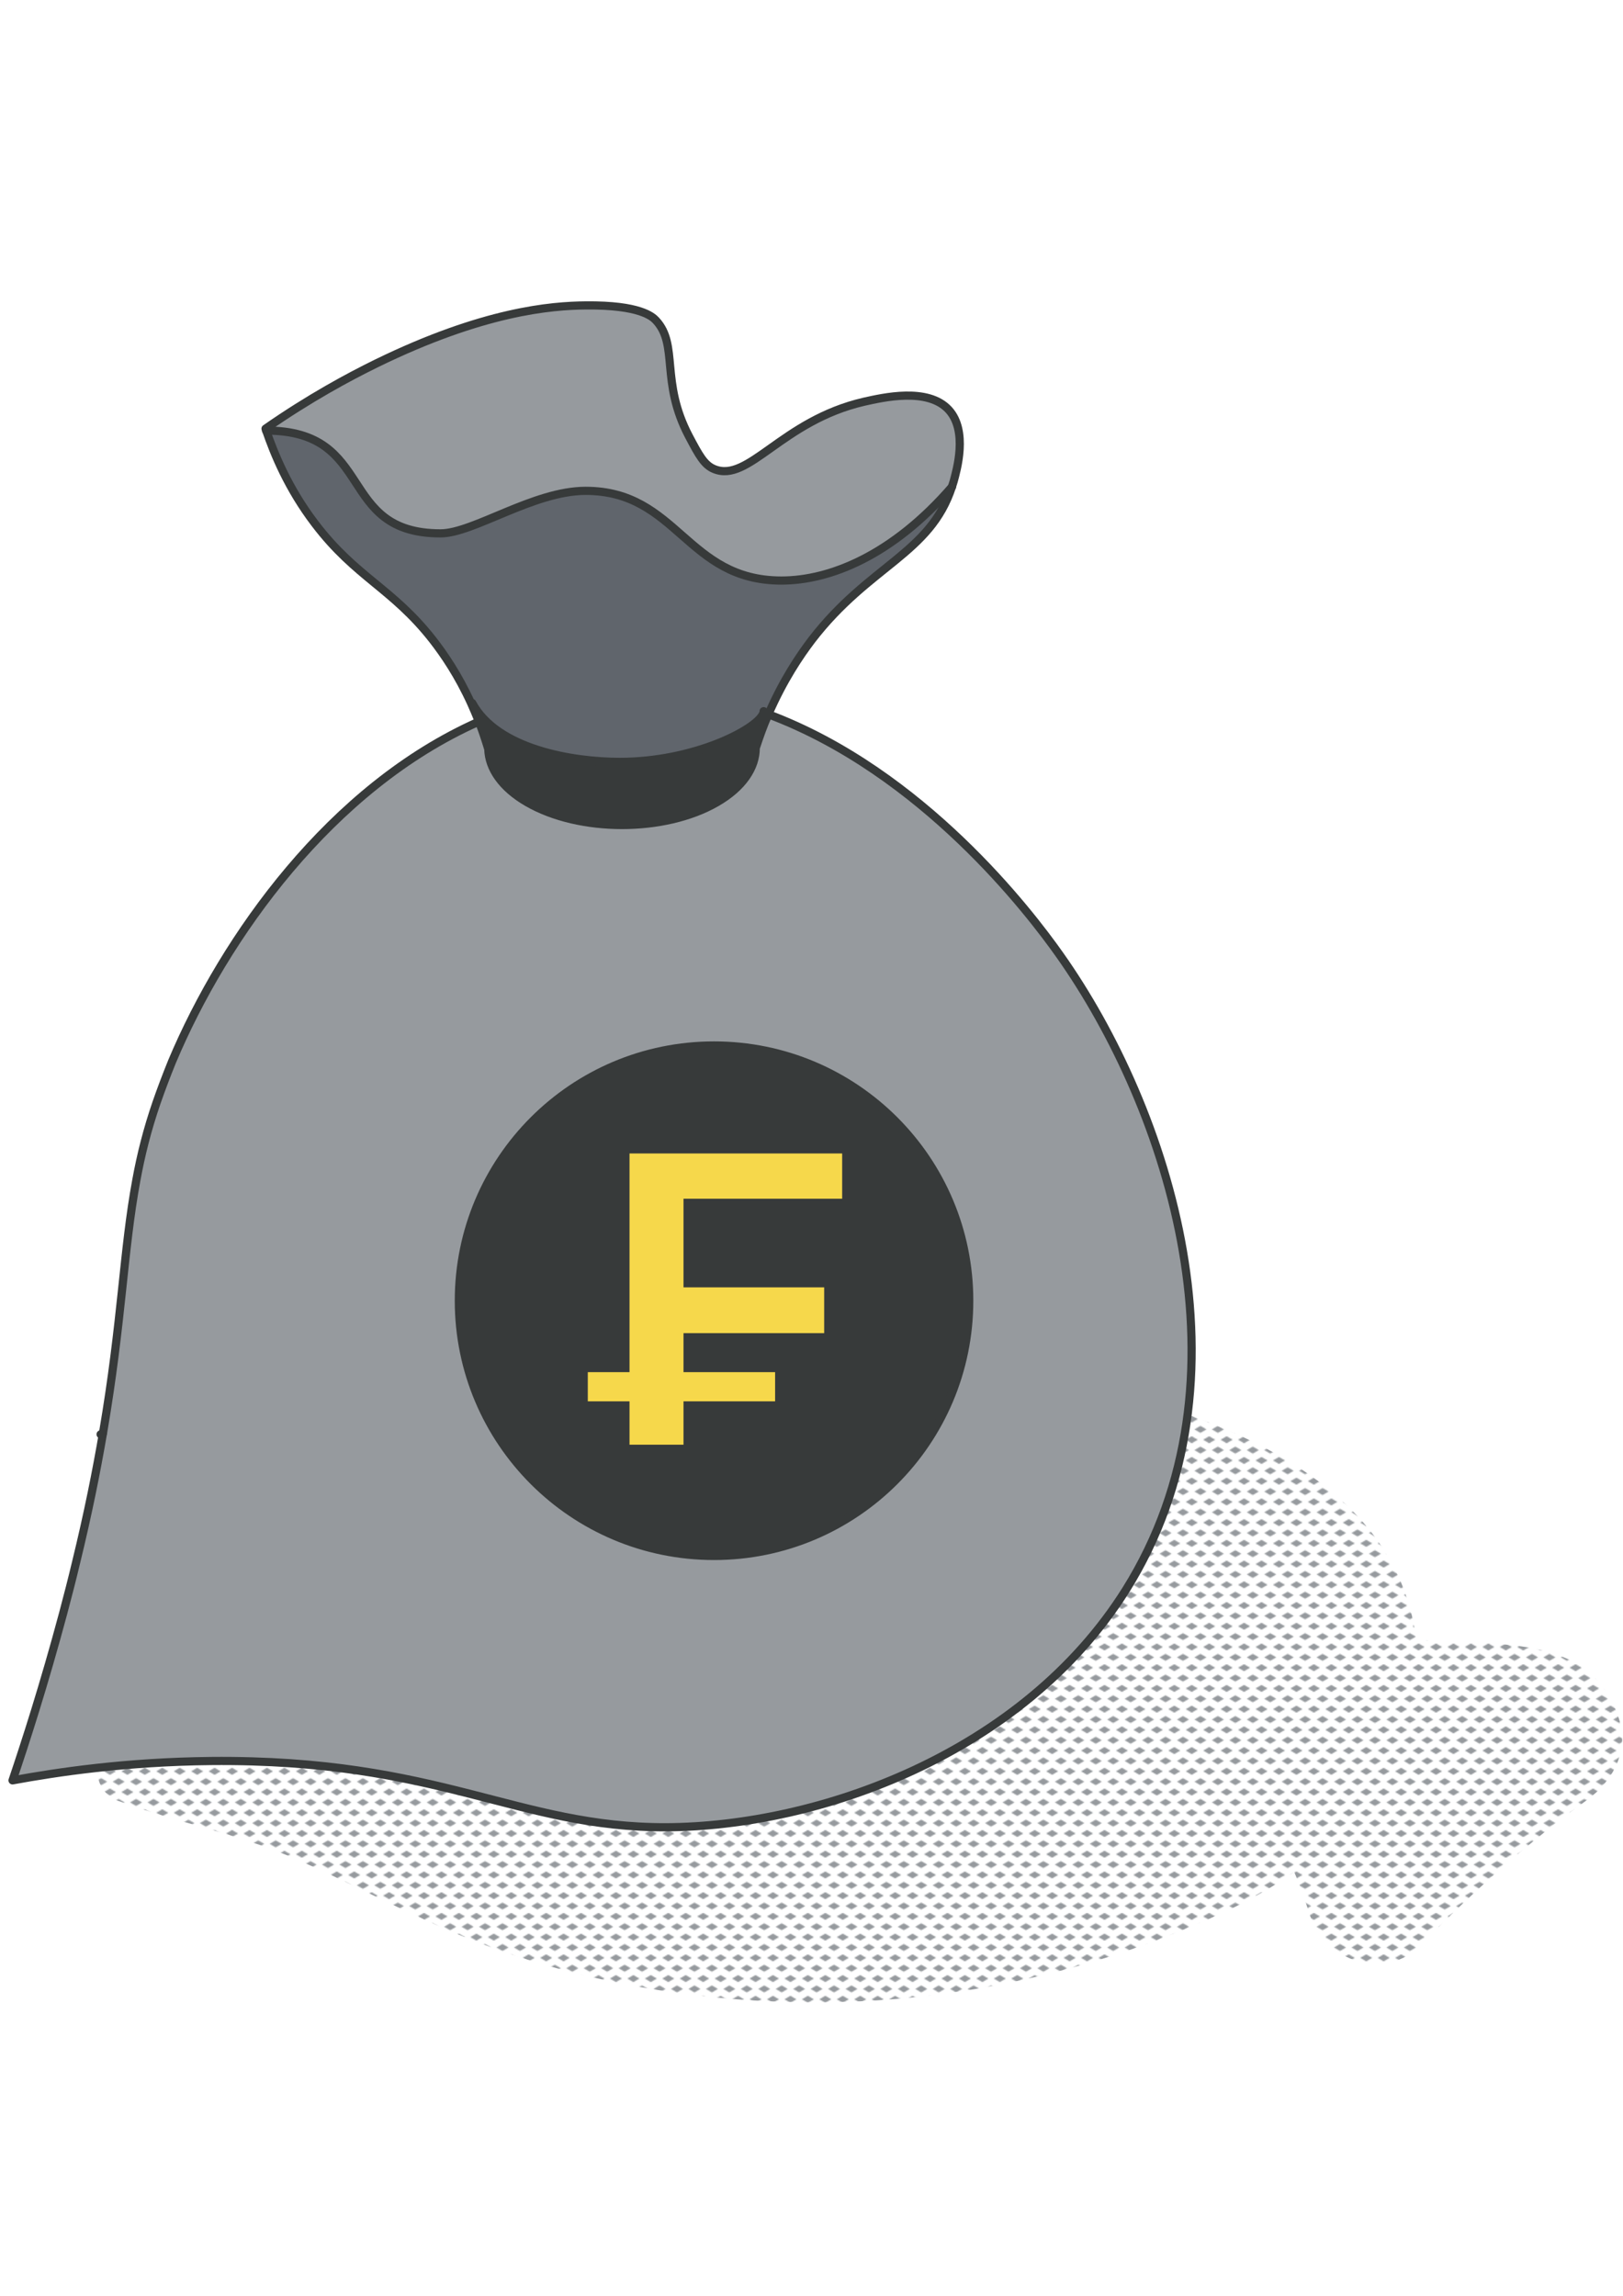 <?xml version="1.0" encoding="utf-8"?>
<!-- Generator: Adobe Illustrator 18.0.0, SVG Export Plug-In . SVG Version: 6.00 Build 0)  -->
<!DOCTYPE svg PUBLIC "-//W3C//DTD SVG 1.1//EN" "http://www.w3.org/Graphics/SVG/1.1/DTD/svg11.dtd">
<svg version="1.1" id="Layer_1" xmlns="http://www.w3.org/2000/svg" xmlns:xlink="http://www.w3.org/1999/xlink" x="0px" y="0px"
	 viewBox="0 0 595.3 841.9" enable-background="new 0 0 595.3 841.9" xml:space="preserve">
<pattern  y="841.9" width="16" height="19" patternUnits="userSpaceOnUse" id="New_Pattern_Swatch_2" viewBox="5.5 -22.2 16 19" overflow="visible">
	<g>
		<polygon fill="none" points="5.5,-22.2 21.5,-22.2 21.5,-3.2 5.5,-3.2 		"/>
		<g>
			<polygon fill="#969A9E" points="21.5,0 16,-3.2 21.5,-6.4 27,-3.2 			"/>
			<polygon fill="#969A9E" points="13.5,-9.5 8,-12.7 13.5,-15.9 19,-12.7 			"/>
		</g>
		<g>
			<polygon fill="#969A9E" points="5.5,0 0,-3.2 5.5,-6.4 11,-3.2 			"/>
		</g>
		<g>
			<polygon fill="#969A9E" points="21.5,-19 16,-22.2 21.5,-25.4 27,-22.2 			"/>
		</g>
		<g>
			<polygon fill="#969A9E" points="5.5,-19 0,-22.2 5.5,-25.4 11,-22.2 			"/>
		</g>
	</g>
</pattern>
<g>
	<pattern  id="SVGID_1_" xlink:href="#New_Pattern_Swatch_2" patternTransform="matrix(0.4 0 0 0.4 -4727.674 -5181.958)">
	</pattern>
	<path fill="url(#SVGID_1_)" d="M594,630.9c-8.2-27.5-34.8-27.7-58.8-28.8c-5.2-0.2-10.4-0.5-15.7-0.7
		c-6.8-53.9-61.9-77.8-108.9-90.4c-31.9-8.6-45.7,32.8-21.3,50.5c2.1,1.5,4.2,3.1,6.4,4.9c-1.7,4.6-2.3,9.9-1.1,15.8
		c2.2,10.8-25.3,28.2-34.7,33.8c-16,9.5-33.1,15.8-51.1,20.3c-38.5,9.7-78.6,10.2-118.1,9c-9.6-0.3-16.9,4.3-21.5,10.9
		c-40.2-16.2-91.8-40.5-128.4-14.9c-7.6,5.3-6.1,15.8,2.5,19.1c21.2,7.9,43.4,11.9,64.4,21c22.8,9.9,44.6,22.1,67.8,31
		c42.6,16.3,90,23.2,135.6,21.7c47.6-1.6,94.7-12.9,137.9-32.9c8.7-4,17.5-8.9,25.7-14.7c2.2,5.1,4,10.4,5.7,15.7
		c5.6,17.1,27.7,24.7,41.1,10.8c18.7-19.3,38.8-37.2,60.6-52.9C591.4,653.3,597.5,642.5,594,630.9z"/>
	<g id="XMLID_75_">
		<g>
			<path fill="#969A9E" d="M388.7,350.2C428.6,406.6,461.2,506,413,583c-37.9,60.4-113,86.8-168.5,87.1
				c-54.9,0.2-82.9-25.1-167.1-24.3c-31.2,0.3-56.5,4.1-72.8,7.1c4.6-13.6,11.5-34.9,18.6-61.4c1.7-6.4,3.3-12.6,4.7-18.5
				c4.4-18,7.5-33.6,9.9-47.6c7-40.9,7.4-66.7,12.2-92.6c1.7-9.3,4-18.5,7.4-28.4c1.7-4.9,3.6-9.9,5.7-15.1
				c19.3-45.9,58.4-100.6,112.4-124.6c1.2,3.1,2.3,6.4,3.4,10c0.2,7.1,5,14.2,14.4,19.6c19.1,11,50.2,11,69.3,0
				c9.6-5.5,14.4-12.8,14.4-20c1.4-4.2,2.8-8.2,4.4-11.8c0.1-0.2,0.2-0.5,0.3-0.7C338.4,283.2,377.7,334.6,388.7,350.2z M355.5,477
				c0-51.7-41.9-93.6-93.6-93.6s-93.6,41.9-93.6,93.6c0,51.7,41.9,93.6,93.6,93.6S355.5,528.7,355.5,477z"/>
			<path fill="#969A9E" d="M348,150.3c7.1,7.8,2.9,22.1,1.8,26.2c-0.2,0.6-0.4,1.2-0.6,1.9c-21.8,25.2-44.8,34.4-62.6,34.4
				c-34.9,0-38-32.9-71.8-32.9c-19.1,0-41.2,15.6-53.2,15.6c-38.4,0-23.6-37.6-64-37.7c-0.1-0.2-0.1-0.4-0.2-0.6
				c16.2-11.2,30.4-18.9,40.6-23.9c39.2-19.3,64.2-21.3,76.9-21.3c19.8-0.2,24.4,4.2,25.7,5.5c8.5,8.9,1.5,22.4,12.1,42.5
				c3.7,7,5.6,10.5,9.2,12c12.7,5.2,24.8-17.7,55.1-24.7C323.8,145.8,340.3,142,348,150.3z"/>
			<path fill="#60656C" d="M279.8,261.9c-2.7,5.7-25.3,17.5-52.5,17.5c-17.1,0-44.8-4.5-54.1-21.6l-0.5,0.2
				c-4.7-10.4-9.8-17.9-14.1-23.3c-14.9-18.9-28.1-22.8-43.1-42.5c-10-13.1-15.2-25.9-18-34.3c40.4,0,25.6,37.7,64,37.7
				c12,0,34.1-15.6,53.2-15.6c33.8,0,36.9,32.9,71.8,32.9c17.8,0,40.8-9.2,62.6-34.4c-8.2,24.7-30.3,28.8-51.6,56.4
				c-4.6,5.9-10.5,14.8-15.9,27.2L279.8,261.9z"/>
			<path fill="#373A3A" d="M281.7,261.9c-0.1,0.2-0.2,0.5-0.3,0.7c-1.6,3.6-3,7.6-4.4,11.8c0,7.3-4.8,14.5-14.4,20
				c-19.1,11-50.2,11-69.3,0c-9.4-5.4-14.2-12.5-14.4-19.6c-1.1-3.5-2.2-6.9-3.4-10c-0.9-2.4-1.9-4.7-2.9-6.8l0.5-0.2
				c9.2,17.1,37,21.6,54.1,21.6c27.1,0,49.7-11.8,52.5-17.5L281.7,261.9z"/>
		</g>
		<g>
			<path fill="none" stroke="#373A3A" stroke-width="3" stroke-linecap="round" stroke-linejoin="round" stroke-miterlimit="10" d="
				M281.7,261.9c56.7,21.2,96,72.7,107,88.3C428.6,406.6,461.2,506,413,583c-37.9,60.4-113,86.8-168.5,87.1
				c-54.9,0.2-82.9-25.1-167.1-24.3c-31.2,0.3-56.5,4.1-72.8,7.1c4.6-13.6,11.5-34.9,18.6-61.4c1.7-6.4,3.3-12.6,4.7-18.5
				c4.4-18,7.5-33.6,9.9-47.6c7-40.9,7.4-66.7,12.2-92.6c1.7-9.3,4-18.5,7.4-28.4c1.7-4.9,3.6-9.9,5.7-15.1
				c19.3-45.9,58.4-100.6,112.4-124.6"/>
			
				<path fill="#373A3A" stroke="#373A3A" stroke-width="3" stroke-linecap="round" stroke-linejoin="round" stroke-miterlimit="10" d="
				M355.5,477c0-51.7-41.9-93.6-93.6-93.6s-93.6,41.9-93.6,93.6c0,51.7,41.9,93.6,93.6,93.6S355.5,528.7,355.5,477z"/>
			<path fill="none" stroke="#373A3A" stroke-width="3" stroke-linecap="round" stroke-linejoin="round" stroke-miterlimit="10" d="
				M349.2,178.4c0.2-0.6,0.4-1.2,0.6-1.9c1.1-4.1,5.3-18.4-1.8-26.2c-7.7-8.4-24.2-4.5-31-3c-30.4,7-42.4,30-55.1,24.7
				c-3.6-1.5-5.5-5-9.2-12c-10.6-20.1-3.7-33.5-12.1-42.5c-1.3-1.4-5.9-5.7-25.7-5.5c-12.7,0.1-37.6,2.1-76.9,21.3
				c-10.2,5-24.5,12.7-40.6,23.9c0.1,0.2,0.1,0.4,0.2,0.6c2.9,8.4,8,21.2,18,34.3c15,19.7,28.2,23.5,43.1,42.5
				c4.2,5.4,9.4,13,14.1,23.3c1,2.2,1.9,4.4,2.9,6.8c1.2,3.1,2.3,6.4,3.4,10c0.2,7.1,5,14.2,14.4,19.6c19.1,11,50.2,11,69.3,0
				c9.6-5.5,14.4-12.8,14.4-20c1.4-4.2,2.8-8.2,4.4-11.8c0.1-0.2,0.2-0.5,0.3-0.7c5.4-12.4,11.4-21.3,15.9-27.2
				C318.9,207.2,341.2,203.1,349.2,178.4z"/>
			<path fill="none" stroke="#373A3A" stroke-width="3" stroke-linecap="round" stroke-linejoin="round" stroke-miterlimit="10" d="
				M97.6,157.9c40.4,0,25.6,37.7,64,37.7c12,0,34.1-15.6,53.2-15.6c33.8,0,36.9,32.9,71.8,32.9c17.8,0,40.8-9.2,62.6-34.4"/>
			<path fill="none" stroke="#373A3A" stroke-width="3" stroke-linecap="round" stroke-linejoin="round" stroke-miterlimit="10" d="
				M173.2,257.8c9.2,17.1,37,21.6,54.1,21.6c27.1,0,49.8-11.7,52.5-17.5c0.2-0.4,0.3-0.7,0.3-1.1"/>
			<path fill="none" stroke="#373A3A" stroke-width="3" stroke-linecap="round" stroke-linejoin="round" stroke-miterlimit="10" d="
				M36.9,526c0.3-0.2,0.6-0.3,0.9-0.5"/>
		</g>
	</g>
	<polygon fill="#F6D84B" points="308.9,439.6 308.9,423 230.9,423 230.9,503.2 215.6,503.2 215.6,513.9 230.9,513.9 230.9,529.8 
		250.7,529.8 250.7,513.9 284.3,513.9 284.3,503.2 250.7,503.2 250.7,488.9 302.3,488.9 302.3,472.1 250.7,472.1 250.7,439.6 	"/>
</g>
</svg>
